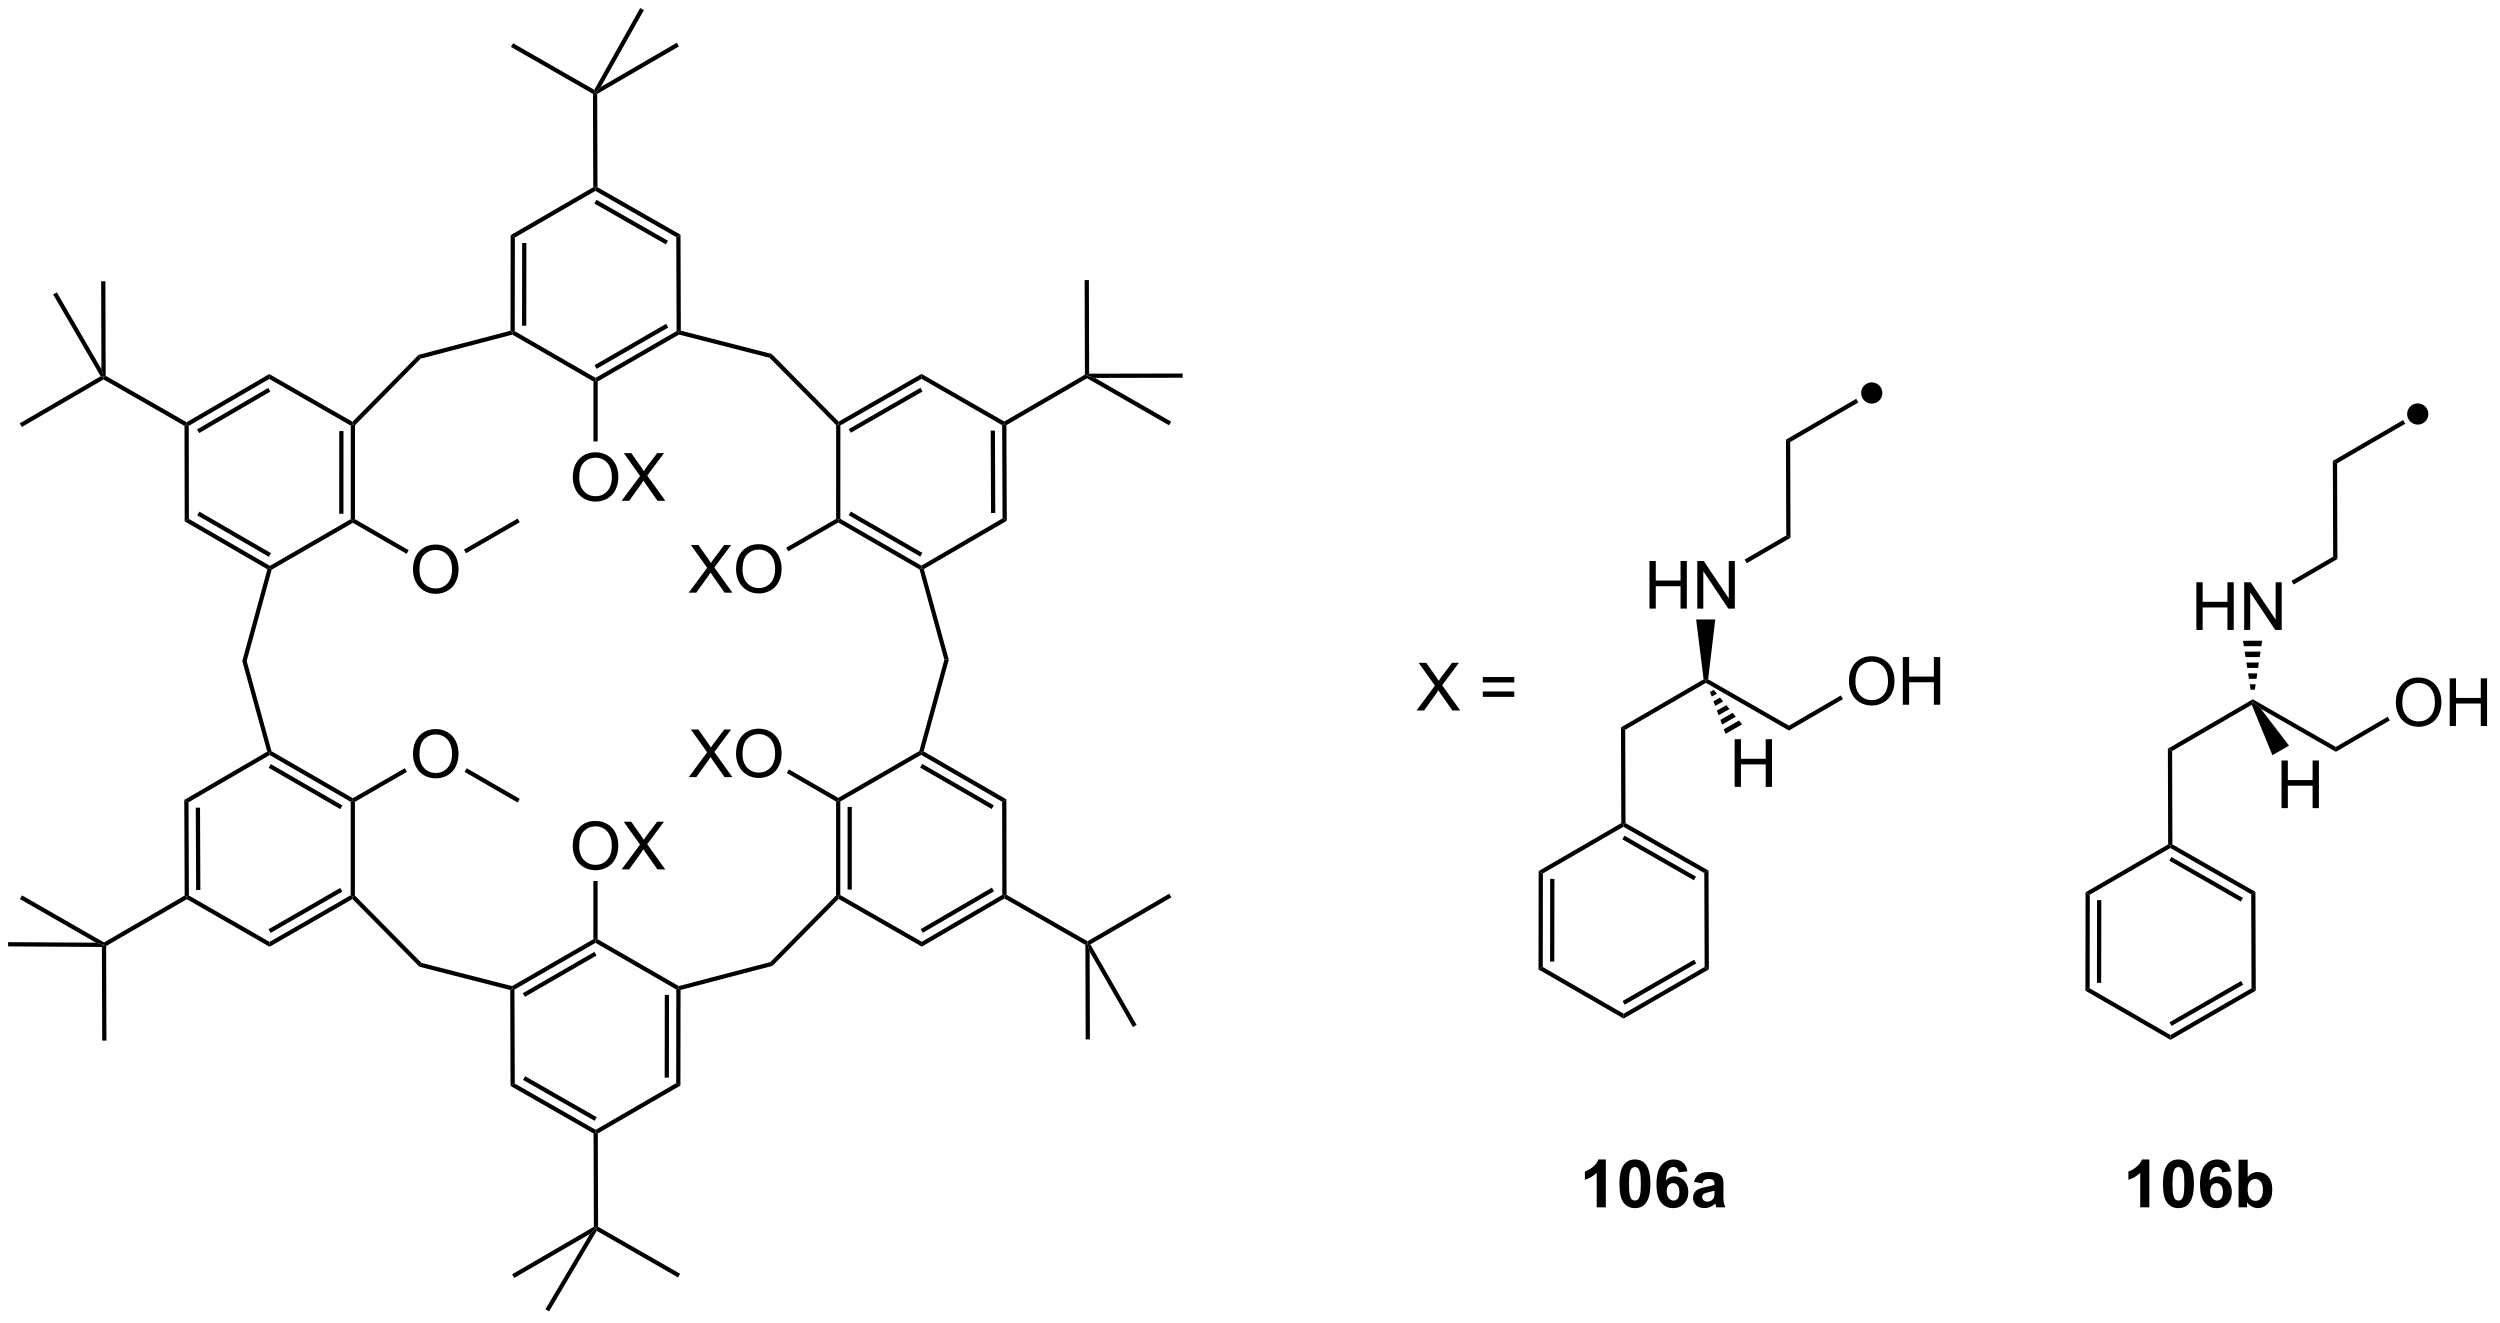 <?xml version="1.0" encoding="UTF-8"?>
<!DOCTYPE svg PUBLIC '-//W3C//DTD SVG 1.0//EN'
          'http://www.w3.org/TR/2001/REC-SVG-20010904/DTD/svg10.dtd'>
<svg stroke-dasharray="none" shape-rendering="auto" xmlns="http://www.w3.org/2000/svg" font-family="'Dialog'" text-rendering="auto" width="412" fill-opacity="1" color-interpolation="auto" color-rendering="auto" preserveAspectRatio="xMidYMid meet" font-size="12px" viewBox="0 0 412 218" fill="black" xmlns:xlink="http://www.w3.org/1999/xlink" stroke="black" image-rendering="auto" stroke-miterlimit="10" stroke-linecap="square" stroke-linejoin="miter" font-style="normal" stroke-width="1" height="218" stroke-dashoffset="0" font-weight="normal" stroke-opacity="1"
><!--Generated by the Batik Graphics2D SVG Generator--><defs id="genericDefs"
  /><g
  ><defs id="defs1"
    ><clipPath clipPathUnits="userSpaceOnUse" id="clipPath1"
      ><path d="M0.633 0.633 L309.14 0.633 L309.14 163.781 L0.633 163.781 L0.633 0.633 Z"
      /></clipPath
      ><clipPath clipPathUnits="userSpaceOnUse" id="clipPath2"
      ><path d="M-0.348 12.718 L-0.348 171.33 L299.581 171.33 L299.581 12.718 Z"
      /></clipPath
    ></defs
    ><g transform="scale(1.333,1.333) translate(-0.633,-0.633) matrix(1.029,0,0,1.029,0.991,-12.449)"
    ><path d="M224.537 61.206 C223.832 61.206 223.261 60.635 223.261 59.931 C223.261 59.226 223.832 58.655 224.537 58.655 C225.241 58.655 225.812 59.226 225.812 59.931 C225.812 60.635 225.241 61.206 224.537 61.206" stroke="none" clip-path="url(#clipPath2)"
    /></g
    ><g transform="matrix(1.371,0,0,1.371,0.477,-17.442)"
    ><path d="M290.276 63.764 C289.571 63.764 289 63.192 289 62.488 C289 61.783 289.571 61.212 290.276 61.212 C290.98 61.212 291.551 61.783 291.551 62.488 C291.551 63.192 290.98 63.764 290.276 63.764" stroke="none" clip-path="url(#clipPath2)"
    /></g
    ><g transform="matrix(1.371,0,0,1.371,0.477,-17.442)"
    ><path d="M192.679 157.847 L191.583 157.847 L191.583 153.709 Q190.981 154.272 190.163 154.543 L190.163 153.545 Q190.593 153.405 191.096 153.014 Q191.601 152.621 191.788 152.097 L192.679 152.097 L192.679 157.847 ZM196.175 152.097 Q197.009 152.097 197.477 152.691 Q198.035 153.394 198.035 155.022 Q198.035 156.647 197.472 157.358 Q197.009 157.946 196.175 157.946 Q195.339 157.946 194.826 157.303 Q194.316 156.66 194.316 155.012 Q194.316 153.394 194.878 152.683 Q195.345 152.097 196.175 152.097 ZM196.175 153.006 Q195.977 153.006 195.821 153.134 Q195.665 153.262 195.579 153.59 Q195.464 154.014 195.464 155.022 Q195.464 156.03 195.566 156.407 Q195.667 156.785 195.821 156.91 Q195.977 157.035 196.175 157.035 Q196.376 157.035 196.532 156.907 Q196.688 156.78 196.774 156.452 Q196.886 156.03 196.886 155.022 Q196.886 154.014 196.785 153.639 Q196.683 153.262 196.529 153.134 Q196.376 153.006 196.175 153.006 ZM202.489 153.522 L201.427 153.639 Q201.387 153.311 201.223 153.155 Q201.059 152.998 200.796 152.998 Q200.45 152.998 200.208 153.311 Q199.968 153.623 199.906 154.613 Q200.317 154.129 200.927 154.129 Q201.614 154.129 202.104 154.652 Q202.593 155.175 202.593 156.004 Q202.593 156.881 202.078 157.415 Q201.562 157.946 200.755 157.946 Q199.887 157.946 199.328 157.272 Q198.77 156.597 198.77 155.061 Q198.77 153.488 199.351 152.793 Q199.934 152.097 200.864 152.097 Q201.515 152.097 201.942 152.462 Q202.372 152.827 202.489 153.522 ZM200 155.918 Q200 156.452 200.244 156.743 Q200.492 157.035 200.809 157.035 Q201.114 157.035 201.317 156.798 Q201.52 156.558 201.52 156.014 Q201.52 155.457 201.302 155.196 Q201.083 154.936 200.755 154.936 Q200.437 154.936 200.218 155.186 Q200 155.433 200 155.918 ZM204.274 154.965 L203.277 154.785 Q203.446 154.183 203.855 153.894 Q204.266 153.605 205.074 153.605 Q205.808 153.605 206.167 153.78 Q206.527 153.952 206.673 154.22 Q206.821 154.488 206.821 155.202 L206.808 156.483 Q206.808 157.03 206.86 157.29 Q206.915 157.55 207.058 157.847 L205.972 157.847 Q205.93 157.738 205.868 157.522 Q205.839 157.425 205.829 157.394 Q205.548 157.668 205.227 157.806 Q204.907 157.941 204.542 157.941 Q203.902 157.941 203.532 157.595 Q203.165 157.246 203.165 156.715 Q203.165 156.363 203.332 156.087 Q203.501 155.811 203.803 155.665 Q204.105 155.519 204.675 155.41 Q205.446 155.264 205.743 155.139 L205.743 155.03 Q205.743 154.715 205.587 154.579 Q205.43 154.444 204.995 154.444 Q204.704 154.444 204.54 154.561 Q204.376 154.675 204.274 154.965 ZM205.743 155.855 Q205.532 155.925 205.074 156.024 Q204.618 156.121 204.477 156.215 Q204.261 156.366 204.261 156.6 Q204.261 156.832 204.433 157.001 Q204.605 157.168 204.87 157.168 Q205.167 157.168 205.438 156.972 Q205.636 156.824 205.699 156.608 Q205.743 156.467 205.743 156.074 L205.743 155.855 Z" stroke="none" clip-path="url(#clipPath2)"
    /></g
    ><g transform="matrix(1.371,0,0,1.371,0.477,-17.442)"
    ><path d="M258.011 157.847 L256.915 157.847 L256.915 153.709 Q256.313 154.272 255.495 154.543 L255.495 153.545 Q255.925 153.405 256.428 153.014 Q256.933 152.621 257.12 152.097 L258.011 152.097 L258.011 157.847 ZM261.507 152.097 Q262.341 152.097 262.809 152.691 Q263.367 153.394 263.367 155.022 Q263.367 156.647 262.804 157.358 Q262.341 157.946 261.507 157.946 Q260.671 157.946 260.158 157.303 Q259.648 156.66 259.648 155.012 Q259.648 153.394 260.21 152.683 Q260.676 152.097 261.507 152.097 ZM261.507 153.006 Q261.309 153.006 261.153 153.134 Q260.997 153.262 260.911 153.59 Q260.796 154.014 260.796 155.022 Q260.796 156.03 260.898 156.407 Q260.999 156.785 261.153 156.91 Q261.309 157.035 261.507 157.035 Q261.708 157.035 261.864 156.907 Q262.02 156.78 262.106 156.452 Q262.218 156.03 262.218 155.022 Q262.218 154.014 262.117 153.639 Q262.015 153.262 261.861 153.134 Q261.708 153.006 261.507 153.006 ZM267.821 153.522 L266.759 153.639 Q266.719 153.311 266.555 153.155 Q266.391 152.998 266.128 152.998 Q265.782 152.998 265.54 153.311 Q265.3 153.623 265.238 154.613 Q265.649 154.129 266.259 154.129 Q266.946 154.129 267.436 154.652 Q267.925 155.175 267.925 156.004 Q267.925 156.881 267.41 157.415 Q266.894 157.946 266.087 157.946 Q265.219 157.946 264.66 157.272 Q264.102 156.597 264.102 155.061 Q264.102 153.488 264.683 152.793 Q265.266 152.097 266.196 152.097 Q266.847 152.097 267.274 152.462 Q267.704 152.827 267.821 153.522 ZM265.332 155.918 Q265.332 156.452 265.576 156.743 Q265.824 157.035 266.141 157.035 Q266.446 157.035 266.649 156.798 Q266.852 156.558 266.852 156.014 Q266.852 155.457 266.634 155.196 Q266.415 154.936 266.087 154.936 Q265.769 154.936 265.55 155.186 Q265.332 155.433 265.332 155.918 ZM268.739 157.847 L268.739 152.121 L269.835 152.121 L269.835 154.183 Q270.343 153.605 271.038 153.605 Q271.796 153.605 272.291 154.155 Q272.788 154.702 272.788 155.73 Q272.788 156.793 272.283 157.368 Q271.778 157.941 271.054 157.941 Q270.7 157.941 270.354 157.764 Q270.007 157.584 269.757 157.238 L269.757 157.847 L268.739 157.847 ZM269.827 155.683 Q269.827 156.327 270.031 156.637 Q270.317 157.074 270.788 157.074 Q271.153 157.074 271.408 156.764 Q271.663 156.452 271.663 155.785 Q271.663 155.074 271.406 154.759 Q271.148 154.444 270.747 154.444 Q270.351 154.444 270.088 154.751 Q269.827 155.058 269.827 155.683 Z" stroke="none" clip-path="url(#clipPath2)"
    /></g
    ><g transform="matrix(1.371,0,0,1.371,0.477,-17.442)"
    ><path d="M197.926 85.882 L197.926 80.156 L198.684 80.156 L198.684 82.507 L201.66 82.507 L201.66 80.156 L202.418 80.156 L202.418 85.882 L201.66 85.882 L201.66 83.182 L198.684 83.182 L198.684 85.882 L197.926 85.882 ZM203.672 85.882 L203.672 80.156 L204.451 80.156 L207.458 84.65 L207.458 80.156 L208.185 80.156 L208.185 85.882 L207.406 85.882 L204.398 81.382 L204.398 85.882 L203.672 85.882 Z" stroke="none" clip-path="url(#clipPath2)"
    /></g
    ><g transform="matrix(1.371,0,0,1.371,0.477,-17.442)"
    ><path d="M221.903 94.642 Q221.903 93.215 222.668 92.41 Q223.434 91.603 224.645 91.603 Q225.436 91.603 226.072 91.983 Q226.71 92.361 227.043 93.038 Q227.379 93.715 227.379 94.575 Q227.379 95.447 227.028 96.134 Q226.676 96.822 226.03 97.176 Q225.387 97.53 224.64 97.53 Q223.832 97.53 223.194 97.14 Q222.559 96.746 222.231 96.072 Q221.903 95.395 221.903 94.642 ZM222.684 94.653 Q222.684 95.689 223.239 96.285 Q223.796 96.879 224.637 96.879 Q225.491 96.879 226.043 96.278 Q226.598 95.676 226.598 94.572 Q226.598 93.871 226.361 93.351 Q226.124 92.83 225.668 92.543 Q225.215 92.254 224.647 92.254 Q223.843 92.254 223.262 92.809 Q222.684 93.361 222.684 94.653 ZM228.378 97.431 L228.378 91.705 L229.136 91.705 L229.136 94.056 L232.112 94.056 L232.112 91.705 L232.87 91.705 L232.87 97.431 L232.112 97.431 L232.112 94.731 L229.136 94.731 L229.136 97.431 L228.378 97.431 Z" stroke="none" clip-path="url(#clipPath2)"
    /></g
    ><g transform="matrix(1.371,0,0,1.371,0.477,-17.442)"
    ><path d="M208.163 107.306 L208.163 101.579 L208.921 101.579 L208.921 103.931 L211.897 103.931 L211.897 101.579 L212.655 101.579 L212.655 107.306 L211.897 107.306 L211.897 104.605 L208.921 104.605 L208.921 107.306 L208.163 107.306 Z" stroke="none" clip-path="url(#clipPath2)"
    /></g
    ><g transform="matrix(1.371,0,0,1.371,0.477,-17.442)"
    ><path d="M263.665 88.44 L263.665 82.713 L264.422 82.713 L264.422 85.065 L267.399 85.065 L267.399 82.713 L268.157 82.713 L268.157 88.44 L267.399 88.44 L267.399 85.739 L264.422 85.739 L264.422 88.44 L263.665 88.44 ZM269.411 88.44 L269.411 82.713 L270.189 82.713 L273.197 87.208 L273.197 82.713 L273.924 82.713 L273.924 88.44 L273.145 88.44 L270.137 83.94 L270.137 88.44 L269.411 88.44 Z" stroke="none" clip-path="url(#clipPath2)"
    /></g
    ><g transform="matrix(1.371,0,0,1.371,0.477,-17.442)"
    ><path d="M273.902 109.863 L273.902 104.137 L274.66 104.137 L274.66 106.488 L277.636 106.488 L277.636 104.137 L278.394 104.137 L278.394 109.863 L277.636 109.863 L277.636 107.163 L274.66 107.163 L274.66 109.863 L273.902 109.863 Z" stroke="none" clip-path="url(#clipPath2)"
    /></g
    ><g transform="matrix(1.371,0,0,1.371,0.477,-17.442)"
    ><path d="M287.642 97.2 Q287.642 95.773 288.407 94.968 Q289.173 94.161 290.384 94.161 Q291.175 94.161 291.811 94.541 Q292.449 94.918 292.782 95.596 Q293.118 96.273 293.118 97.132 Q293.118 98.004 292.767 98.692 Q292.415 99.379 291.769 99.734 Q291.126 100.088 290.378 100.088 Q289.571 100.088 288.933 99.697 Q288.298 99.304 287.97 98.629 Q287.642 97.952 287.642 97.2 ZM288.423 97.21 Q288.423 98.247 288.978 98.843 Q289.535 99.437 290.376 99.437 Q291.23 99.437 291.782 98.835 Q292.337 98.234 292.337 97.129 Q292.337 96.429 292.1 95.908 Q291.863 95.387 291.407 95.101 Q290.954 94.812 290.386 94.812 Q289.582 94.812 289.001 95.366 Q288.423 95.918 288.423 97.21 ZM294.117 99.989 L294.117 94.262 L294.875 94.262 L294.875 96.614 L297.851 96.614 L297.851 94.262 L298.609 94.262 L298.609 99.989 L297.851 99.989 L297.851 97.288 L294.875 97.288 L294.875 99.989 L294.117 99.989 Z" stroke="none" clip-path="url(#clipPath2)"
    /></g
    ><g transform="matrix(1.371,0,0,1.371,0.477,-17.442)"
    ><path d="M49.295 81.217 Q49.295 79.79 50.061 78.986 Q50.826 78.178 52.037 78.178 Q52.829 78.178 53.464 78.558 Q54.102 78.936 54.436 79.613 Q54.772 80.29 54.772 81.15 Q54.772 82.022 54.42 82.71 Q54.069 83.397 53.423 83.751 Q52.779 84.105 52.032 84.105 Q51.225 84.105 50.587 83.715 Q49.951 83.322 49.623 82.647 Q49.295 81.97 49.295 81.217 ZM50.076 81.228 Q50.076 82.264 50.631 82.861 Q51.188 83.454 52.029 83.454 Q52.884 83.454 53.436 82.853 Q53.99 82.251 53.99 81.147 Q53.99 80.447 53.753 79.926 Q53.516 79.405 53.061 79.118 Q52.608 78.829 52.04 78.829 Q51.235 78.829 50.654 79.384 Q50.076 79.936 50.076 81.228 Z" stroke="none" clip-path="url(#clipPath2)"
    /></g
    ><g transform="matrix(1.371,0,0,1.371,0.477,-17.442)"
    ><path d="M49.294 103.397 Q49.294 101.97 50.059 101.165 Q50.825 100.358 52.036 100.358 Q52.828 100.358 53.463 100.738 Q54.101 101.116 54.434 101.793 Q54.77 102.47 54.77 103.329 Q54.77 104.201 54.419 104.889 Q54.067 105.576 53.422 105.931 Q52.778 106.285 52.031 106.285 Q51.224 106.285 50.586 105.894 Q49.95 105.501 49.622 104.826 Q49.294 104.149 49.294 103.397 ZM50.075 103.407 Q50.075 104.444 50.63 105.04 Q51.187 105.634 52.028 105.634 Q52.883 105.634 53.434 105.032 Q53.989 104.431 53.989 103.326 Q53.989 102.626 53.752 102.105 Q53.515 101.584 53.059 101.298 Q52.606 101.009 52.039 101.009 Q51.234 101.009 50.653 101.564 Q50.075 102.116 50.075 103.407 Z" stroke="none" clip-path="url(#clipPath2)"
    /></g
    ><g transform="matrix(1.371,0,0,1.371,0.477,-17.442)"
    ><path d="M68.497 114.44 Q68.497 113.013 69.263 112.208 Q70.028 111.401 71.239 111.401 Q72.031 111.401 72.666 111.781 Q73.304 112.159 73.638 112.836 Q73.974 113.513 73.974 114.372 Q73.974 115.245 73.622 115.932 Q73.27 116.62 72.625 116.974 Q71.981 117.328 71.234 117.328 Q70.427 117.328 69.789 116.937 Q69.153 116.544 68.825 115.87 Q68.497 115.192 68.497 114.44 ZM69.278 114.45 Q69.278 115.487 69.833 116.083 Q70.39 116.677 71.231 116.677 Q72.086 116.677 72.638 116.075 Q73.192 115.474 73.192 114.37 Q73.192 113.669 72.955 113.148 Q72.718 112.627 72.263 112.341 Q71.809 112.052 71.242 112.052 Q70.437 112.052 69.856 112.607 Q69.278 113.159 69.278 114.45 ZM74.368 117.229 L76.582 114.245 L74.629 111.502 L75.532 111.502 L76.571 112.971 Q76.894 113.427 77.032 113.674 Q77.222 113.362 77.485 113.021 L78.636 111.502 L79.462 111.502 L77.449 114.2 L79.618 117.229 L78.681 117.229 L77.238 115.185 Q77.118 115.01 76.988 114.802 Q76.798 115.114 76.715 115.232 L75.277 117.229 L74.368 117.229 Z" stroke="none" clip-path="url(#clipPath2)"
    /></g
    ><g transform="matrix(1.371,0,0,1.371,0.477,-17.442)"
    ><path d="M82.44 106.14 L84.653 103.156 L82.7 100.414 L83.604 100.414 L84.643 101.882 Q84.966 102.338 85.104 102.586 Q85.294 102.273 85.557 101.932 L86.708 100.414 L87.534 100.414 L85.521 103.112 L87.69 106.14 L86.752 106.14 L85.31 104.096 Q85.19 103.921 85.06 103.713 Q84.87 104.026 84.786 104.143 L83.349 106.14 L82.44 106.14 ZM88.127 103.351 Q88.127 101.924 88.893 101.12 Q89.659 100.312 90.87 100.312 Q91.661 100.312 92.297 100.692 Q92.935 101.07 93.268 101.747 Q93.604 102.424 93.604 103.284 Q93.604 104.156 93.252 104.843 Q92.901 105.531 92.255 105.885 Q91.612 106.239 90.864 106.239 Q90.057 106.239 89.419 105.849 Q88.784 105.455 88.456 104.781 Q88.127 104.104 88.127 103.351 ZM88.909 103.362 Q88.909 104.398 89.463 104.995 Q90.021 105.588 90.862 105.588 Q91.716 105.588 92.268 104.987 Q92.823 104.385 92.823 103.281 Q92.823 102.58 92.586 102.06 Q92.349 101.539 91.893 101.252 Q91.44 100.963 90.872 100.963 Q90.068 100.963 89.487 101.518 Q88.909 102.07 88.909 103.362 Z" stroke="none" clip-path="url(#clipPath2)"
    /></g
    ><g transform="matrix(1.371,0,0,1.371,0.477,-17.442)"
    ><path d="M82.441 83.961 L84.655 80.976 L82.701 78.234 L83.605 78.234 L84.644 79.703 Q84.967 80.159 85.105 80.406 Q85.295 80.094 85.558 79.752 L86.709 78.234 L87.535 78.234 L85.522 80.932 L87.691 83.961 L86.754 83.961 L85.311 81.916 Q85.191 81.742 85.061 81.534 Q84.871 81.846 84.787 81.963 L83.35 83.961 L82.441 83.961 ZM88.129 81.172 Q88.129 79.745 88.894 78.94 Q89.66 78.133 90.871 78.133 Q91.662 78.133 92.298 78.513 Q92.936 78.89 93.269 79.567 Q93.605 80.245 93.605 81.104 Q93.605 81.976 93.254 82.664 Q92.902 83.351 92.256 83.706 Q91.613 84.06 90.865 84.06 Q90.058 84.06 89.42 83.669 Q88.785 83.276 88.457 82.601 Q88.129 81.924 88.129 81.172 ZM88.91 81.182 Q88.91 82.219 89.465 82.815 Q90.022 83.409 90.863 83.409 Q91.717 83.409 92.269 82.807 Q92.824 82.206 92.824 81.101 Q92.824 80.401 92.587 79.88 Q92.35 79.359 91.894 79.073 Q91.441 78.784 90.873 78.784 Q90.069 78.784 89.488 79.338 Q88.91 79.89 88.91 81.182 Z" stroke="none" clip-path="url(#clipPath2)"
    /></g
    ><g transform="matrix(1.371,0,0,1.371,0.477,-17.442)"
    ><path d="M68.504 70.129 Q68.504 68.701 69.269 67.897 Q70.035 67.09 71.246 67.09 Q72.037 67.09 72.673 67.47 Q73.311 67.847 73.644 68.524 Q73.98 69.201 73.98 70.061 Q73.98 70.933 73.629 71.621 Q73.277 72.308 72.631 72.662 Q71.988 73.017 71.241 73.017 Q70.433 73.017 69.795 72.626 Q69.16 72.233 68.832 71.558 Q68.504 70.881 68.504 70.129 ZM69.285 70.139 Q69.285 71.175 69.84 71.772 Q70.397 72.365 71.238 72.365 Q72.092 72.365 72.644 71.764 Q73.199 71.162 73.199 70.058 Q73.199 69.358 72.962 68.837 Q72.725 68.316 72.269 68.03 Q71.816 67.74 71.248 67.74 Q70.444 67.74 69.863 68.295 Q69.285 68.847 69.285 70.139 ZM74.375 72.918 L76.588 69.933 L74.635 67.191 L75.539 67.191 L76.578 68.66 Q76.901 69.115 77.039 69.363 Q77.229 69.05 77.492 68.709 L78.643 67.191 L79.469 67.191 L77.455 69.889 L79.625 72.918 L78.687 72.918 L77.245 70.873 Q77.125 70.699 76.995 70.49 Q76.804 70.803 76.721 70.92 L75.284 72.918 L74.375 72.918 Z" stroke="none" clip-path="url(#clipPath2)"
    /></g
    ><g transform="matrix(1.371,0,0,1.371,0.477,-17.442)"
    ><path d="M169.925 98.122 L172.138 95.138 L170.185 92.396 L171.089 92.396 L172.128 93.864 Q172.451 94.32 172.589 94.567 Q172.779 94.255 173.042 93.914 L174.193 92.396 L175.018 92.396 L173.006 95.094 L175.175 98.122 L174.237 98.122 L172.795 96.078 Q172.675 95.903 172.545 95.695 Q172.354 96.008 172.271 96.125 L170.834 98.122 L169.925 98.122 ZM181.673 94.755 L177.892 94.755 L177.892 94.099 L181.673 94.099 L181.673 94.755 ZM181.673 96.492 L177.892 96.492 L177.892 95.836 L181.673 95.836 L181.673 96.492 Z" stroke="none" clip-path="url(#clipPath2)"
    /></g
    ><g transform="matrix(1.371,0,0,1.371,0.477,-17.442)"
    ><path d="M184.606 117.419 L185.116 117.714 L185.1 128.961 L184.589 129.255 ZM185.989 118.365 L185.976 128.309 L186.486 128.31 L186.5 118.365 Z" stroke="none" clip-path="url(#clipPath2)"
    /></g
    ><g transform="matrix(1.371,0,0,1.371,0.477,-17.442)"
    ><path d="M184.589 129.255 L185.1 128.961 L194.816 134.573 L194.816 135.162 Z" stroke="none" clip-path="url(#clipPath2)"
    /></g
    ><g transform="matrix(1.371,0,0,1.371,0.477,-17.442)"
    ><path d="M194.816 135.162 L194.816 134.573 L204.555 128.954 L205.066 129.249 ZM194.944 133.49 L203.551 128.524 L203.296 128.083 L194.689 133.048 Z" stroke="none" clip-path="url(#clipPath2)"
    /></g
    ><g transform="matrix(1.371,0,0,1.371,0.477,-17.442)"
    ><path d="M205.066 129.249 L204.555 128.954 L204.516 117.664 L205.025 117.368 Z" stroke="none" clip-path="url(#clipPath2)"
    /></g
    ><g transform="matrix(1.371,0,0,1.371,0.477,-17.442)"
    ><path d="M205.025 117.368 L204.516 117.664 L194.792 112.103 L194.791 111.808 L195.046 111.66 ZM203.52 118.096 L194.922 113.179 L194.669 113.622 L203.267 118.539 Z" stroke="none" clip-path="url(#clipPath2)"
    /></g
    ><g transform="matrix(1.371,0,0,1.371,0.477,-17.442)"
    ><path d="M194.535 111.662 L194.791 111.808 L194.792 112.103 L185.116 117.714 L184.606 117.419 Z" stroke="none" clip-path="url(#clipPath2)"
    /></g
    ><g transform="matrix(1.371,0,0,1.371,0.477,-17.442)"
    ><path d="M195.046 111.66 L194.791 111.808 L194.535 111.662 L194.501 100.153 L195.012 100.446 Z" stroke="none" clip-path="url(#clipPath2)"
    /></g
    ><g transform="matrix(1.371,0,0,1.371,0.477,-17.442)"
    ><path d="M195.012 100.446 L194.501 100.153 L204.434 94.379 L204.706 94.516 L204.707 94.81 Z" stroke="none" clip-path="url(#clipPath2)"
    /></g
    ><g transform="matrix(1.371,0,0,1.371,0.477,-17.442)"
    ><path d="M204.978 94.377 L204.706 94.516 L204.434 94.379 L203.533 87.189 L205.835 87.183 Z" stroke="none" clip-path="url(#clipPath2)"
    /></g
    ><g transform="matrix(1.371,0,0,1.371,0.477,-17.442)"
    ><path d="M209.62 80.426 L209.363 79.985 L214.366 77.077 L214.877 77.37 Z" stroke="none" clip-path="url(#clipPath2)"
    /></g
    ><g transform="matrix(1.371,0,0,1.371,0.477,-17.442)"
    ><path d="M204.707 94.81 L204.706 94.516 L204.978 94.377 L214.689 99.946 L214.691 100.535 Z" stroke="none" clip-path="url(#clipPath2)"
    /></g
    ><g transform="matrix(1.371,0,0,1.371,0.477,-17.442)"
    ><path d="M214.877 77.37 L214.366 77.077 L214.332 65.568 L214.843 65.861 Z" stroke="none" clip-path="url(#clipPath2)"
    /></g
    ><g transform="matrix(1.371,0,0,1.371,0.477,-17.442)"
    ><path d="M214.691 100.535 L214.689 99.946 L220.927 96.32 L221.183 96.761 Z" stroke="none" clip-path="url(#clipPath2)"
    /></g
    ><g transform="matrix(1.371,0,0,1.371,0.477,-17.442)"
    ><path d="M214.843 65.861 L214.332 65.568 L222.777 60.658 L223.034 61.099 Z" stroke="none" clip-path="url(#clipPath2)"
    /></g
    ><g transform="matrix(1.371,0,0,1.371,0.477,-17.442)"
    ><path d="M205.647 95.643 L206.027 96.104 L205.411 96.457 L205.205 95.897 ZM206.406 96.565 L206.786 97.026 L205.825 97.578 L205.618 97.017 ZM207.165 97.487 L207.544 97.949 L206.239 98.698 L206.032 98.138 ZM207.924 98.41 L208.304 98.871 L206.653 99.819 L206.446 99.258 ZM208.683 99.332 L209.062 99.793 L207.066 100.939 L206.859 100.379 Z" stroke="none" clip-path="url(#clipPath2)"
    /></g
    ><g transform="matrix(1.371,0,0,1.371,0.477,-17.442)"
    ><path d="M250.345 119.977 L250.855 120.271 L250.839 131.519 L250.328 131.813 ZM251.728 120.922 L251.714 130.867 L252.225 130.867 L252.239 120.923 Z" stroke="none" clip-path="url(#clipPath2)"
    /></g
    ><g transform="matrix(1.371,0,0,1.371,0.477,-17.442)"
    ><path d="M250.328 131.813 L250.839 131.519 L260.555 137.131 L260.555 137.72 Z" stroke="none" clip-path="url(#clipPath2)"
    /></g
    ><g transform="matrix(1.371,0,0,1.371,0.477,-17.442)"
    ><path d="M260.555 137.72 L260.555 137.131 L270.294 131.512 L270.805 131.806 ZM260.683 136.047 L269.289 131.082 L269.034 130.64 L260.428 135.606 Z" stroke="none" clip-path="url(#clipPath2)"
    /></g
    ><g transform="matrix(1.371,0,0,1.371,0.477,-17.442)"
    ><path d="M270.805 131.806 L270.294 131.512 L270.255 120.222 L270.764 119.925 Z" stroke="none" clip-path="url(#clipPath2)"
    /></g
    ><g transform="matrix(1.371,0,0,1.371,0.477,-17.442)"
    ><path d="M270.764 119.925 L270.255 120.222 L260.531 114.66 L260.53 114.366 L260.784 114.218 ZM269.259 120.654 L260.661 115.737 L260.408 116.179 L269.006 121.097 Z" stroke="none" clip-path="url(#clipPath2)"
    /></g
    ><g transform="matrix(1.371,0,0,1.371,0.477,-17.442)"
    ><path d="M260.274 114.219 L260.53 114.366 L260.531 114.66 L250.855 120.271 L250.345 119.977 Z" stroke="none" clip-path="url(#clipPath2)"
    /></g
    ><g transform="matrix(1.371,0,0,1.371,0.477,-17.442)"
    ><path d="M260.784 114.218 L260.53 114.366 L260.274 114.219 L260.24 102.711 L260.751 103.004 Z" stroke="none" clip-path="url(#clipPath2)"
    /></g
    ><g transform="matrix(1.371,0,0,1.371,0.477,-17.442)"
    ><path d="M260.751 103.004 L260.24 102.711 L270.444 96.779 L270.445 97.073 L270.322 97.44 Z" stroke="none" clip-path="url(#clipPath2)"
    /></g
    ><g transform="matrix(1.371,0,0,1.371,0.477,-17.442)"
    ><path d="M270.186 95.628 L270.084 94.975 L270.793 94.973 L270.696 95.627 ZM269.983 94.321 L269.881 93.668 L270.988 93.665 L270.891 94.319 ZM269.78 93.014 L269.678 92.361 L271.184 92.356 L271.086 93.01 ZM269.577 91.707 L269.475 91.054 L271.379 91.048 L271.281 91.702 ZM269.374 90.4 L269.272 89.747 L271.574 89.74 L271.476 90.394 Z" stroke="none" clip-path="url(#clipPath2)"
    /></g
    ><g transform="matrix(1.371,0,0,1.371,0.477,-17.442)"
    ><path d="M275.358 82.983 L275.102 82.542 L280.105 79.634 L280.616 79.927 Z" stroke="none" clip-path="url(#clipPath2)"
    /></g
    ><g transform="matrix(1.371,0,0,1.371,0.477,-17.442)"
    ><path d="M271.413 97.922 L270.445 97.073 L270.444 96.779 L280.428 102.503 L280.43 103.092 Z" stroke="none" clip-path="url(#clipPath2)"
    /></g
    ><g transform="matrix(1.371,0,0,1.371,0.477,-17.442)"
    ><path d="M270.322 97.44 L270.445 97.073 L271.413 97.922 L274.801 102.351 L272.805 103.497 Z" stroke="none" clip-path="url(#clipPath2)"
    /></g
    ><g transform="matrix(1.371,0,0,1.371,0.477,-17.442)"
    ><path d="M280.616 79.927 L280.105 79.634 L280.07 68.126 L280.581 68.418 Z" stroke="none" clip-path="url(#clipPath2)"
    /></g
    ><g transform="matrix(1.371,0,0,1.371,0.477,-17.442)"
    ><path d="M280.43 103.092 L280.428 102.503 L286.666 98.877 L286.922 99.318 Z" stroke="none" clip-path="url(#clipPath2)"
    /></g
    ><g transform="matrix(1.371,0,0,1.371,0.477,-17.442)"
    ><path d="M280.581 68.418 L280.07 68.126 L288.516 63.216 L288.772 63.657 Z" stroke="none" clip-path="url(#clipPath2)"
    /></g
    ><g transform="matrix(1.371,0,0,1.371,0.477,-17.442)"
    ><path d="M21.851 75.393 L22.36 75.099 L32.093 80.736 L32.093 81.031 L31.795 81.153 ZM23.361 74.667 L31.966 79.651 L32.222 79.21 L23.617 74.226 Z" stroke="none" clip-path="url(#clipPath2)"
    /></g
    ><g transform="matrix(1.371,0,0,1.371,0.477,-17.442)"
    ><path d="M32.311 81.199 L32.093 81.031 L32.093 80.736 L41.812 75.127 L42.067 75.275 L42.067 75.569 Z" stroke="none" clip-path="url(#clipPath2)"
    /></g
    ><g transform="matrix(1.371,0,0,1.371,0.477,-17.442)"
    ><path d="M42.322 75.127 L42.067 75.275 L41.812 75.127 L41.815 63.884 L42.07 63.736 L42.325 63.841 ZM40.937 74.475 L40.94 64.539 L40.43 64.539 L40.427 74.475 Z" stroke="none" clip-path="url(#clipPath2)"
    /></g
    ><g transform="matrix(1.371,0,0,1.371,0.477,-17.442)"
    ><path d="M42.026 63.417 L42.07 63.736 L41.815 63.884 L32.018 58.273 L32.016 57.683 Z" stroke="none" clip-path="url(#clipPath2)"
    /></g
    ><g transform="matrix(1.371,0,0,1.371,0.477,-17.442)"
    ><path d="M32.016 57.683 L32.018 58.273 L22.34 63.913 L22.084 63.767 L22.083 63.472 ZM31.894 59.351 L23.337 64.338 L23.594 64.779 L32.151 59.792 Z" stroke="none" clip-path="url(#clipPath2)"
    /></g
    ><g transform="matrix(1.371,0,0,1.371,0.477,-17.442)"
    ><path d="M21.829 63.915 L22.084 63.767 L22.34 63.913 L22.36 75.099 L21.851 75.393 Z" stroke="none" clip-path="url(#clipPath2)"
    /></g
    ><g transform="matrix(1.371,0,0,1.371,0.477,-17.442)"
    ><path d="M42.325 63.841 L42.07 63.736 L42.026 63.417 L49.958 55.377 L50.222 55.835 Z" stroke="none" clip-path="url(#clipPath2)"
    /></g
    ><g transform="matrix(1.371,0,0,1.371,0.477,-17.442)"
    ><path d="M31.795 81.153 L32.093 81.031 L32.311 81.199 L29.306 92.18 L28.776 92.18 Z" stroke="none" clip-path="url(#clipPath2)"
    /></g
    ><g transform="matrix(1.371,0,0,1.371,0.477,-17.442)"
    ><path d="M22.083 63.472 L22.084 63.767 L21.829 63.915 L12.101 58.337 L12.1 58.042 L12.355 57.894 Z" stroke="none" clip-path="url(#clipPath2)"
    /></g
    ><g transform="matrix(1.371,0,0,1.371,0.477,-17.442)"
    ><path d="M42.067 75.569 L42.067 75.275 L42.322 75.127 L48.779 78.858 L48.524 79.299 Z" stroke="none" clip-path="url(#clipPath2)"
    /></g
    ><g transform="matrix(1.371,0,0,1.371,0.477,-17.442)"
    ><path d="M32.057 126.529 L32.057 125.941 L41.806 120.331 L42.06 120.478 L42.017 120.797 ZM32.184 124.858 L40.803 119.898 L40.548 119.456 L31.93 124.416 Z" stroke="none" clip-path="url(#clipPath2)"
    /></g
    ><g transform="matrix(1.371,0,0,1.371,0.477,-17.442)"
    ><path d="M42.316 120.373 L42.06 120.478 L41.806 120.331 L41.807 109.11 L42.063 108.963 L42.318 109.11 Z" stroke="none" clip-path="url(#clipPath2)"
    /></g
    ><g transform="matrix(1.371,0,0,1.371,0.477,-17.442)"
    ><path d="M42.063 108.668 L42.063 108.963 L41.807 109.11 L32.072 103.486 L32.072 103.191 L32.29 103.022 ZM40.806 109.541 L32.202 104.57 L31.947 105.012 L40.55 109.983 Z" stroke="none" clip-path="url(#clipPath2)"
    /></g
    ><g transform="matrix(1.371,0,0,1.371,0.477,-17.442)"
    ><path d="M31.774 103.069 L32.072 103.191 L32.072 103.486 L22.314 109.164 L21.802 108.872 Z" stroke="none" clip-path="url(#clipPath2)"
    /></g
    ><g transform="matrix(1.371,0,0,1.371,0.477,-17.442)"
    ><path d="M21.802 108.872 L22.314 109.164 L22.36 120.366 L22.105 120.514 L21.85 120.368 ZM23.186 109.81 L23.227 119.715 L23.737 119.713 L23.696 109.808 Z" stroke="none" clip-path="url(#clipPath2)"
    /></g
    ><g transform="matrix(1.371,0,0,1.371,0.477,-17.442)"
    ><path d="M22.106 120.809 L22.105 120.514 L22.36 120.366 L32.057 125.941 L32.057 126.529 Z" stroke="none" clip-path="url(#clipPath2)"
    /></g
    ><g transform="matrix(1.371,0,0,1.371,0.477,-17.442)"
    ><path d="M32.29 103.022 L32.072 103.191 L31.774 103.069 L28.776 92.18 L29.306 92.18 Z" stroke="none" clip-path="url(#clipPath2)"
    /></g
    ><g transform="matrix(1.371,0,0,1.371,0.477,-17.442)"
    ><path d="M42.017 120.797 L42.06 120.478 L42.316 120.373 L50.322 128.466 L50.059 128.926 Z" stroke="none" clip-path="url(#clipPath2)"
    /></g
    ><g transform="matrix(1.371,0,0,1.371,0.477,-17.442)"
    ><path d="M21.85 120.368 L22.105 120.514 L22.106 120.809 L12.411 126.445 L12.156 126.298 L12.155 126.004 Z" stroke="none" clip-path="url(#clipPath2)"
    /></g
    ><g transform="matrix(1.371,0,0,1.371,0.477,-17.442)"
    ><path d="M42.318 109.11 L42.063 108.963 L42.063 108.668 L48.312 105.062 L48.568 105.504 Z" stroke="none" clip-path="url(#clipPath2)"
    /></g
    ><g transform="matrix(1.371,0,0,1.371,0.477,-17.442)"
    ><path d="M81.442 143.211 L80.932 142.917 L80.947 131.669 L81.203 131.522 L81.457 131.719 ZM80.058 142.266 L80.072 132.321 L79.561 132.321 L79.548 142.265 Z" stroke="none" clip-path="url(#clipPath2)"
    /></g
    ><g transform="matrix(1.371,0,0,1.371,0.477,-17.442)"
    ><path d="M81.24 131.249 L81.203 131.522 L80.947 131.669 L71.231 126.057 L71.231 125.763 L71.486 125.615 Z" stroke="none" clip-path="url(#clipPath2)"
    /></g
    ><g transform="matrix(1.371,0,0,1.371,0.477,-17.442)"
    ><path d="M70.976 125.615 L71.231 125.763 L71.231 126.057 L61.492 131.676 L61.237 131.529 L61.2 131.256 ZM71.103 127.141 L62.497 132.106 L62.752 132.548 L71.358 127.582 Z" stroke="none" clip-path="url(#clipPath2)"
    /></g
    ><g transform="matrix(1.371,0,0,1.371,0.477,-17.442)"
    ><path d="M60.983 131.727 L61.237 131.529 L61.492 131.676 L61.531 142.966 L61.022 143.263 Z" stroke="none" clip-path="url(#clipPath2)"
    /></g
    ><g transform="matrix(1.371,0,0,1.371,0.477,-17.442)"
    ><path d="M61.022 143.263 L61.531 142.966 L71.255 148.528 L71.256 148.822 L71.002 148.97 ZM62.527 142.534 L71.125 147.452 L71.378 147.009 L62.78 142.091 Z" stroke="none" clip-path="url(#clipPath2)"
    /></g
    ><g transform="matrix(1.371,0,0,1.371,0.477,-17.442)"
    ><path d="M71.512 148.969 L71.256 148.822 L71.255 148.528 L80.932 142.917 L81.442 143.211 Z" stroke="none" clip-path="url(#clipPath2)"
    /></g
    ><g transform="matrix(1.371,0,0,1.371,0.477,-17.442)"
    ><path d="M61.2 131.256 L61.237 131.529 L60.983 131.727 L50.059 128.926 L50.322 128.466 Z" stroke="none" clip-path="url(#clipPath2)"
    /></g
    ><g transform="matrix(1.371,0,0,1.371,0.477,-17.442)"
    ><path d="M81.457 131.719 L81.203 131.522 L81.24 131.249 L92.252 128.361 L92.517 128.819 Z" stroke="none" clip-path="url(#clipPath2)"
    /></g
    ><g transform="matrix(1.371,0,0,1.371,0.477,-17.442)"
    ><path d="M71.002 148.97 L71.256 148.822 L71.512 148.969 L71.545 160.183 L71.291 160.331 L71.035 160.184 Z" stroke="none" clip-path="url(#clipPath2)"
    /></g
    ><g transform="matrix(1.371,0,0,1.371,0.477,-17.442)"
    ><path d="M71.486 125.615 L71.231 125.763 L70.976 125.615 L70.978 118.625 L71.488 118.625 Z" stroke="none" clip-path="url(#clipPath2)"
    /></g
    ><g transform="matrix(1.371,0,0,1.371,0.477,-17.442)"
    ><path d="M120.624 108.804 L120.114 109.098 L110.381 103.461 L110.382 103.166 L110.68 103.044 ZM119.113 109.529 L110.508 104.545 L110.252 104.987 L118.858 109.971 Z" stroke="none" clip-path="url(#clipPath2)"
    /></g
    ><g transform="matrix(1.371,0,0,1.371,0.477,-17.442)"
    ><path d="M110.163 102.998 L110.382 103.166 L110.381 103.461 L100.663 109.069 L100.408 108.922 L100.408 108.627 Z" stroke="none" clip-path="url(#clipPath2)"
    /></g
    ><g transform="matrix(1.371,0,0,1.371,0.477,-17.442)"
    ><path d="M100.153 109.069 L100.408 108.922 L100.663 109.069 L100.66 120.313 L100.404 120.46 L100.149 120.356 ZM101.537 109.722 L101.534 119.658 L102.044 119.658 L102.047 109.722 Z" stroke="none" clip-path="url(#clipPath2)"
    /></g
    ><g transform="matrix(1.371,0,0,1.371,0.477,-17.442)"
    ><path d="M100.448 120.779 L100.404 120.46 L100.66 120.313 L110.457 125.924 L110.459 126.513 Z" stroke="none" clip-path="url(#clipPath2)"
    /></g
    ><g transform="matrix(1.371,0,0,1.371,0.477,-17.442)"
    ><path d="M110.459 126.513 L110.457 125.924 L120.135 120.283 L120.391 120.43 L120.391 120.725 ZM110.58 124.846 L119.138 119.858 L118.881 119.418 L110.323 124.405 Z" stroke="none" clip-path="url(#clipPath2)"
    /></g
    ><g transform="matrix(1.371,0,0,1.371,0.477,-17.442)"
    ><path d="M120.645 120.282 L120.391 120.43 L120.135 120.283 L120.114 109.098 L120.624 108.804 Z" stroke="none" clip-path="url(#clipPath2)"
    /></g
    ><g transform="matrix(1.371,0,0,1.371,0.477,-17.442)"
    ><path d="M100.149 120.356 L100.404 120.46 L100.448 120.779 L92.517 128.819 L92.252 128.361 Z" stroke="none" clip-path="url(#clipPath2)"
    /></g
    ><g transform="matrix(1.371,0,0,1.371,0.477,-17.442)"
    ><path d="M110.68 103.044 L110.382 103.166 L110.163 102.998 L113.169 92.017 L113.698 92.016 Z" stroke="none" clip-path="url(#clipPath2)"
    /></g
    ><g transform="matrix(1.371,0,0,1.371,0.477,-17.442)"
    ><path d="M120.391 120.725 L120.391 120.43 L120.645 120.282 L130.374 125.86 L130.374 126.154 L130.12 126.302 Z" stroke="none" clip-path="url(#clipPath2)"
    /></g
    ><g transform="matrix(1.371,0,0,1.371,0.477,-17.442)"
    ><path d="M100.408 108.627 L100.408 108.922 L100.153 109.069 L94.232 105.649 L94.487 105.207 Z" stroke="none" clip-path="url(#clipPath2)"
    /></g
    ><g transform="matrix(1.371,0,0,1.371,0.477,-17.442)"
    ><path d="M110.417 57.667 L110.418 58.256 L100.669 63.866 L100.414 63.718 L100.457 63.399 ZM110.291 59.338 L101.672 64.298 L101.926 64.741 L110.545 59.781 Z" stroke="none" clip-path="url(#clipPath2)"
    /></g
    ><g transform="matrix(1.371,0,0,1.371,0.477,-17.442)"
    ><path d="M100.159 63.823 L100.414 63.718 L100.669 63.866 L100.667 75.087 L100.412 75.234 L100.157 75.087 Z" stroke="none" clip-path="url(#clipPath2)"
    /></g
    ><g transform="matrix(1.371,0,0,1.371,0.477,-17.442)"
    ><path d="M100.412 75.528 L100.412 75.234 L100.667 75.087 L110.402 80.711 L110.403 81.006 L110.184 81.175 ZM101.669 74.656 L110.273 79.626 L110.528 79.185 L101.924 74.214 Z" stroke="none" clip-path="url(#clipPath2)"
    /></g
    ><g transform="matrix(1.371,0,0,1.371,0.477,-17.442)"
    ><path d="M110.701 81.128 L110.403 81.006 L110.402 80.711 L120.161 75.032 L120.672 75.325 Z" stroke="none" clip-path="url(#clipPath2)"
    /></g
    ><g transform="matrix(1.371,0,0,1.371,0.477,-17.442)"
    ><path d="M120.672 75.325 L120.161 75.032 L120.115 63.83 L120.369 63.682 L120.625 63.829 ZM119.289 74.386 L119.248 64.481 L118.738 64.484 L118.778 74.388 Z" stroke="none" clip-path="url(#clipPath2)"
    /></g
    ><g transform="matrix(1.371,0,0,1.371,0.477,-17.442)"
    ><path d="M120.368 63.388 L120.369 63.682 L120.115 63.83 L110.418 58.256 L110.417 57.667 Z" stroke="none" clip-path="url(#clipPath2)"
    /></g
    ><g transform="matrix(1.371,0,0,1.371,0.477,-17.442)"
    ><path d="M110.184 81.175 L110.403 81.006 L110.701 81.128 L113.698 92.016 L113.169 92.017 Z" stroke="none" clip-path="url(#clipPath2)"
    /></g
    ><g transform="matrix(1.371,0,0,1.371,0.477,-17.442)"
    ><path d="M100.457 63.399 L100.414 63.718 L100.159 63.823 L92.152 55.73 L92.416 55.271 Z" stroke="none" clip-path="url(#clipPath2)"
    /></g
    ><g transform="matrix(1.371,0,0,1.371,0.477,-17.442)"
    ><path d="M120.625 63.829 L120.369 63.682 L120.368 63.388 L130.063 57.752 L130.319 57.898 L130.32 58.193 Z" stroke="none" clip-path="url(#clipPath2)"
    /></g
    ><g transform="matrix(1.371,0,0,1.371,0.477,-17.442)"
    ><path d="M100.157 75.087 L100.412 75.234 L100.412 75.528 L94.407 78.993 L94.152 78.551 Z" stroke="none" clip-path="url(#clipPath2)"
    /></g
    ><g transform="matrix(1.371,0,0,1.371,0.477,-17.442)"
    ><path d="M61.033 40.986 L61.543 41.28 L61.527 52.527 L61.272 52.674 L61.017 52.477 ZM62.417 41.931 L62.403 51.875 L62.913 51.876 L62.927 41.932 Z" stroke="none" clip-path="url(#clipPath2)"
    /></g
    ><g transform="matrix(1.371,0,0,1.371,0.477,-17.442)"
    ><path d="M61.235 52.948 L61.272 52.674 L61.527 52.527 L71.243 58.139 L71.243 58.434 L70.988 58.581 Z" stroke="none" clip-path="url(#clipPath2)"
    /></g
    ><g transform="matrix(1.371,0,0,1.371,0.477,-17.442)"
    ><path d="M71.499 58.581 L71.243 58.434 L71.243 58.139 L80.982 52.521 L81.238 52.668 L81.275 52.941 ZM71.371 57.056 L79.978 52.091 L79.723 51.649 L71.116 56.614 Z" stroke="none" clip-path="url(#clipPath2)"
    /></g
    ><g transform="matrix(1.371,0,0,1.371,0.477,-17.442)"
    ><path d="M81.492 52.47 L81.238 52.668 L80.982 52.521 L80.943 41.23 L81.452 40.934 Z" stroke="none" clip-path="url(#clipPath2)"
    /></g
    ><g transform="matrix(1.371,0,0,1.371,0.477,-17.442)"
    ><path d="M81.452 40.934 L80.943 41.23 L71.219 35.669 L71.218 35.375 L71.473 35.227 ZM79.948 41.663 L71.35 36.745 L71.096 37.188 L79.694 42.105 Z" stroke="none" clip-path="url(#clipPath2)"
    /></g
    ><g transform="matrix(1.371,0,0,1.371,0.477,-17.442)"
    ><path d="M70.963 35.228 L71.218 35.375 L71.219 35.669 L61.543 41.28 L61.033 40.986 Z" stroke="none" clip-path="url(#clipPath2)"
    /></g
    ><g transform="matrix(1.371,0,0,1.371,0.477,-17.442)"
    ><path d="M81.275 52.941 L81.238 52.668 L81.492 52.47 L92.416 55.271 L92.152 55.73 Z" stroke="none" clip-path="url(#clipPath2)"
    /></g
    ><g transform="matrix(1.371,0,0,1.371,0.477,-17.442)"
    ><path d="M61.017 52.477 L61.272 52.674 L61.235 52.948 L50.222 55.835 L49.958 55.377 Z" stroke="none" clip-path="url(#clipPath2)"
    /></g
    ><g transform="matrix(1.371,0,0,1.371,0.477,-17.442)"
    ><path d="M71.473 35.227 L71.218 35.375 L70.963 35.228 L70.929 24.014 L71.184 23.866 L71.439 24.013 Z" stroke="none" clip-path="url(#clipPath2)"
    /></g
    ><g transform="matrix(1.371,0,0,1.371,0.477,-17.442)"
    ><path d="M70.988 58.581 L71.243 58.434 L71.499 58.581 L71.497 65.789 L70.987 65.788 Z" stroke="none" clip-path="url(#clipPath2)"
    /></g
    ><g transform="matrix(1.371,0,0,1.371,0.477,-17.442)"
    ><path d="M71.439 24.013 L71.184 23.866 L71.864 23.175 L81.005 17.861 L81.262 18.303 Z" stroke="none" clip-path="url(#clipPath2)"
    /></g
    ><g transform="matrix(1.371,0,0,1.371,0.477,-17.442)"
    ><path d="M71.087 23.517 L71.184 23.866 L70.929 24.014 L61.073 18.363 L61.327 17.92 Z" stroke="none" clip-path="url(#clipPath2)"
    /></g
    ><g transform="matrix(1.371,0,0,1.371,0.477,-17.442)"
    ><path d="M130.32 58.193 L130.319 57.898 L131.273 58.151 L140.43 63.402 L140.176 63.844 Z" stroke="none" clip-path="url(#clipPath2)"
    /></g
    ><g transform="matrix(1.371,0,0,1.371,0.477,-17.442)"
    ><path d="M130.573 57.643 L130.319 57.898 L130.063 57.752 L130.029 46.391 L130.54 46.389 Z" stroke="none" clip-path="url(#clipPath2)"
    /></g
    ><g transform="matrix(1.371,0,0,1.371,0.477,-17.442)"
    ><path d="M130.12 126.302 L130.374 126.154 L130.632 127.116 L130.664 137.662 L130.154 137.664 Z" stroke="none" clip-path="url(#clipPath2)"
    /></g
    ><g transform="matrix(1.371,0,0,1.371,0.477,-17.442)"
    ><path d="M130.722 126.247 L130.374 126.154 L130.374 125.86 L140.196 120.15 L140.452 120.591 Z" stroke="none" clip-path="url(#clipPath2)"
    /></g
    ><g transform="matrix(1.371,0,0,1.371,0.477,-17.442)"
    ><path d="M71.035 160.184 L71.291 160.331 L70.573 161.043 L61.469 166.335 L61.213 165.894 Z" stroke="none" clip-path="url(#clipPath2)"
    /></g
    ><g transform="matrix(1.371,0,0,1.371,0.477,-17.442)"
    ><path d="M71.382 160.677 L71.291 160.331 L71.545 160.183 L81.402 165.834 L81.148 166.276 Z" stroke="none" clip-path="url(#clipPath2)"
    /></g
    ><g transform="matrix(1.371,0,0,1.371,0.477,-17.442)"
    ><path d="M12.155 126.004 L12.156 126.298 L11.188 126.037 L2.045 120.795 L2.299 120.353 Z" stroke="none" clip-path="url(#clipPath2)"
    /></g
    ><g transform="matrix(1.371,0,0,1.371,0.477,-17.442)"
    ><path d="M11.901 126.552 L12.156 126.298 L12.411 126.445 L12.445 137.806 L11.935 137.808 Z" stroke="none" clip-path="url(#clipPath2)"
    /></g
    ><g transform="matrix(1.371,0,0,1.371,0.477,-17.442)"
    ><path d="M12.355 57.894 L12.1 58.042 L11.842 57.09 L11.811 46.534 L12.321 46.533 Z" stroke="none" clip-path="url(#clipPath2)"
    /></g
    ><g transform="matrix(1.371,0,0,1.371,0.477,-17.442)"
    ><path d="M11.752 57.95 L12.1 58.042 L12.101 58.337 L2.279 64.047 L2.022 63.606 Z" stroke="none" clip-path="url(#clipPath2)"
    /></g
    ><g transform="matrix(1.371,0,0,1.371,0.477,-17.442)"
    ><path d="M71.864 23.175 L71.184 23.866 L71.087 23.517 L76.605 13.69 L77.05 13.94 Z" stroke="none" clip-path="url(#clipPath2)"
    /></g
    ><g transform="matrix(1.371,0,0,1.371,0.477,-17.442)"
    ><path d="M70.573 161.043 L71.291 160.331 L71.382 160.677 L65.654 170.358 L65.215 170.098 Z" stroke="none" clip-path="url(#clipPath2)"
    /></g
    ><g transform="matrix(1.371,0,0,1.371,0.477,-17.442)"
    ><path d="M131.273 58.151 L130.319 57.898 L130.573 57.643 L141.81 57.618 L141.811 58.128 Z" stroke="none" clip-path="url(#clipPath2)"
    /></g
    ><g transform="matrix(1.371,0,0,1.371,0.477,-17.442)"
    ><path d="M130.632 127.116 L130.374 126.154 L130.722 126.247 L136.277 135.924 L135.835 136.178 Z" stroke="none" clip-path="url(#clipPath2)"
    /></g
    ><g transform="matrix(1.371,0,0,1.371,0.477,-17.442)"
    ><path d="M11.188 126.037 L12.156 126.298 L11.901 126.552 L0.624 126.483 L0.627 125.972 Z" stroke="none" clip-path="url(#clipPath2)"
    /></g
    ><g transform="matrix(1.371,0,0,1.371,0.477,-17.442)"
    ><path d="M11.842 57.09 L12.1 58.042 L11.752 57.95 L6.043 48.12 L6.485 47.864 Z" stroke="none" clip-path="url(#clipPath2)"
    /></g
    ><g transform="matrix(1.371,0,0,1.371,0.477,-17.442)"
    ><path d="M55.67 79.226 L55.415 78.784 L61.871 75.057 L62.127 75.499 Z" stroke="none" clip-path="url(#clipPath2)"
    /></g
    ><g transform="matrix(1.371,0,0,1.371,0.477,-17.442)"
    ><path d="M55.498 105.508 L55.753 105.067 L62.124 108.747 L61.869 109.189 Z" stroke="none" clip-path="url(#clipPath2)"
    /></g
  ></g
></svg
>
